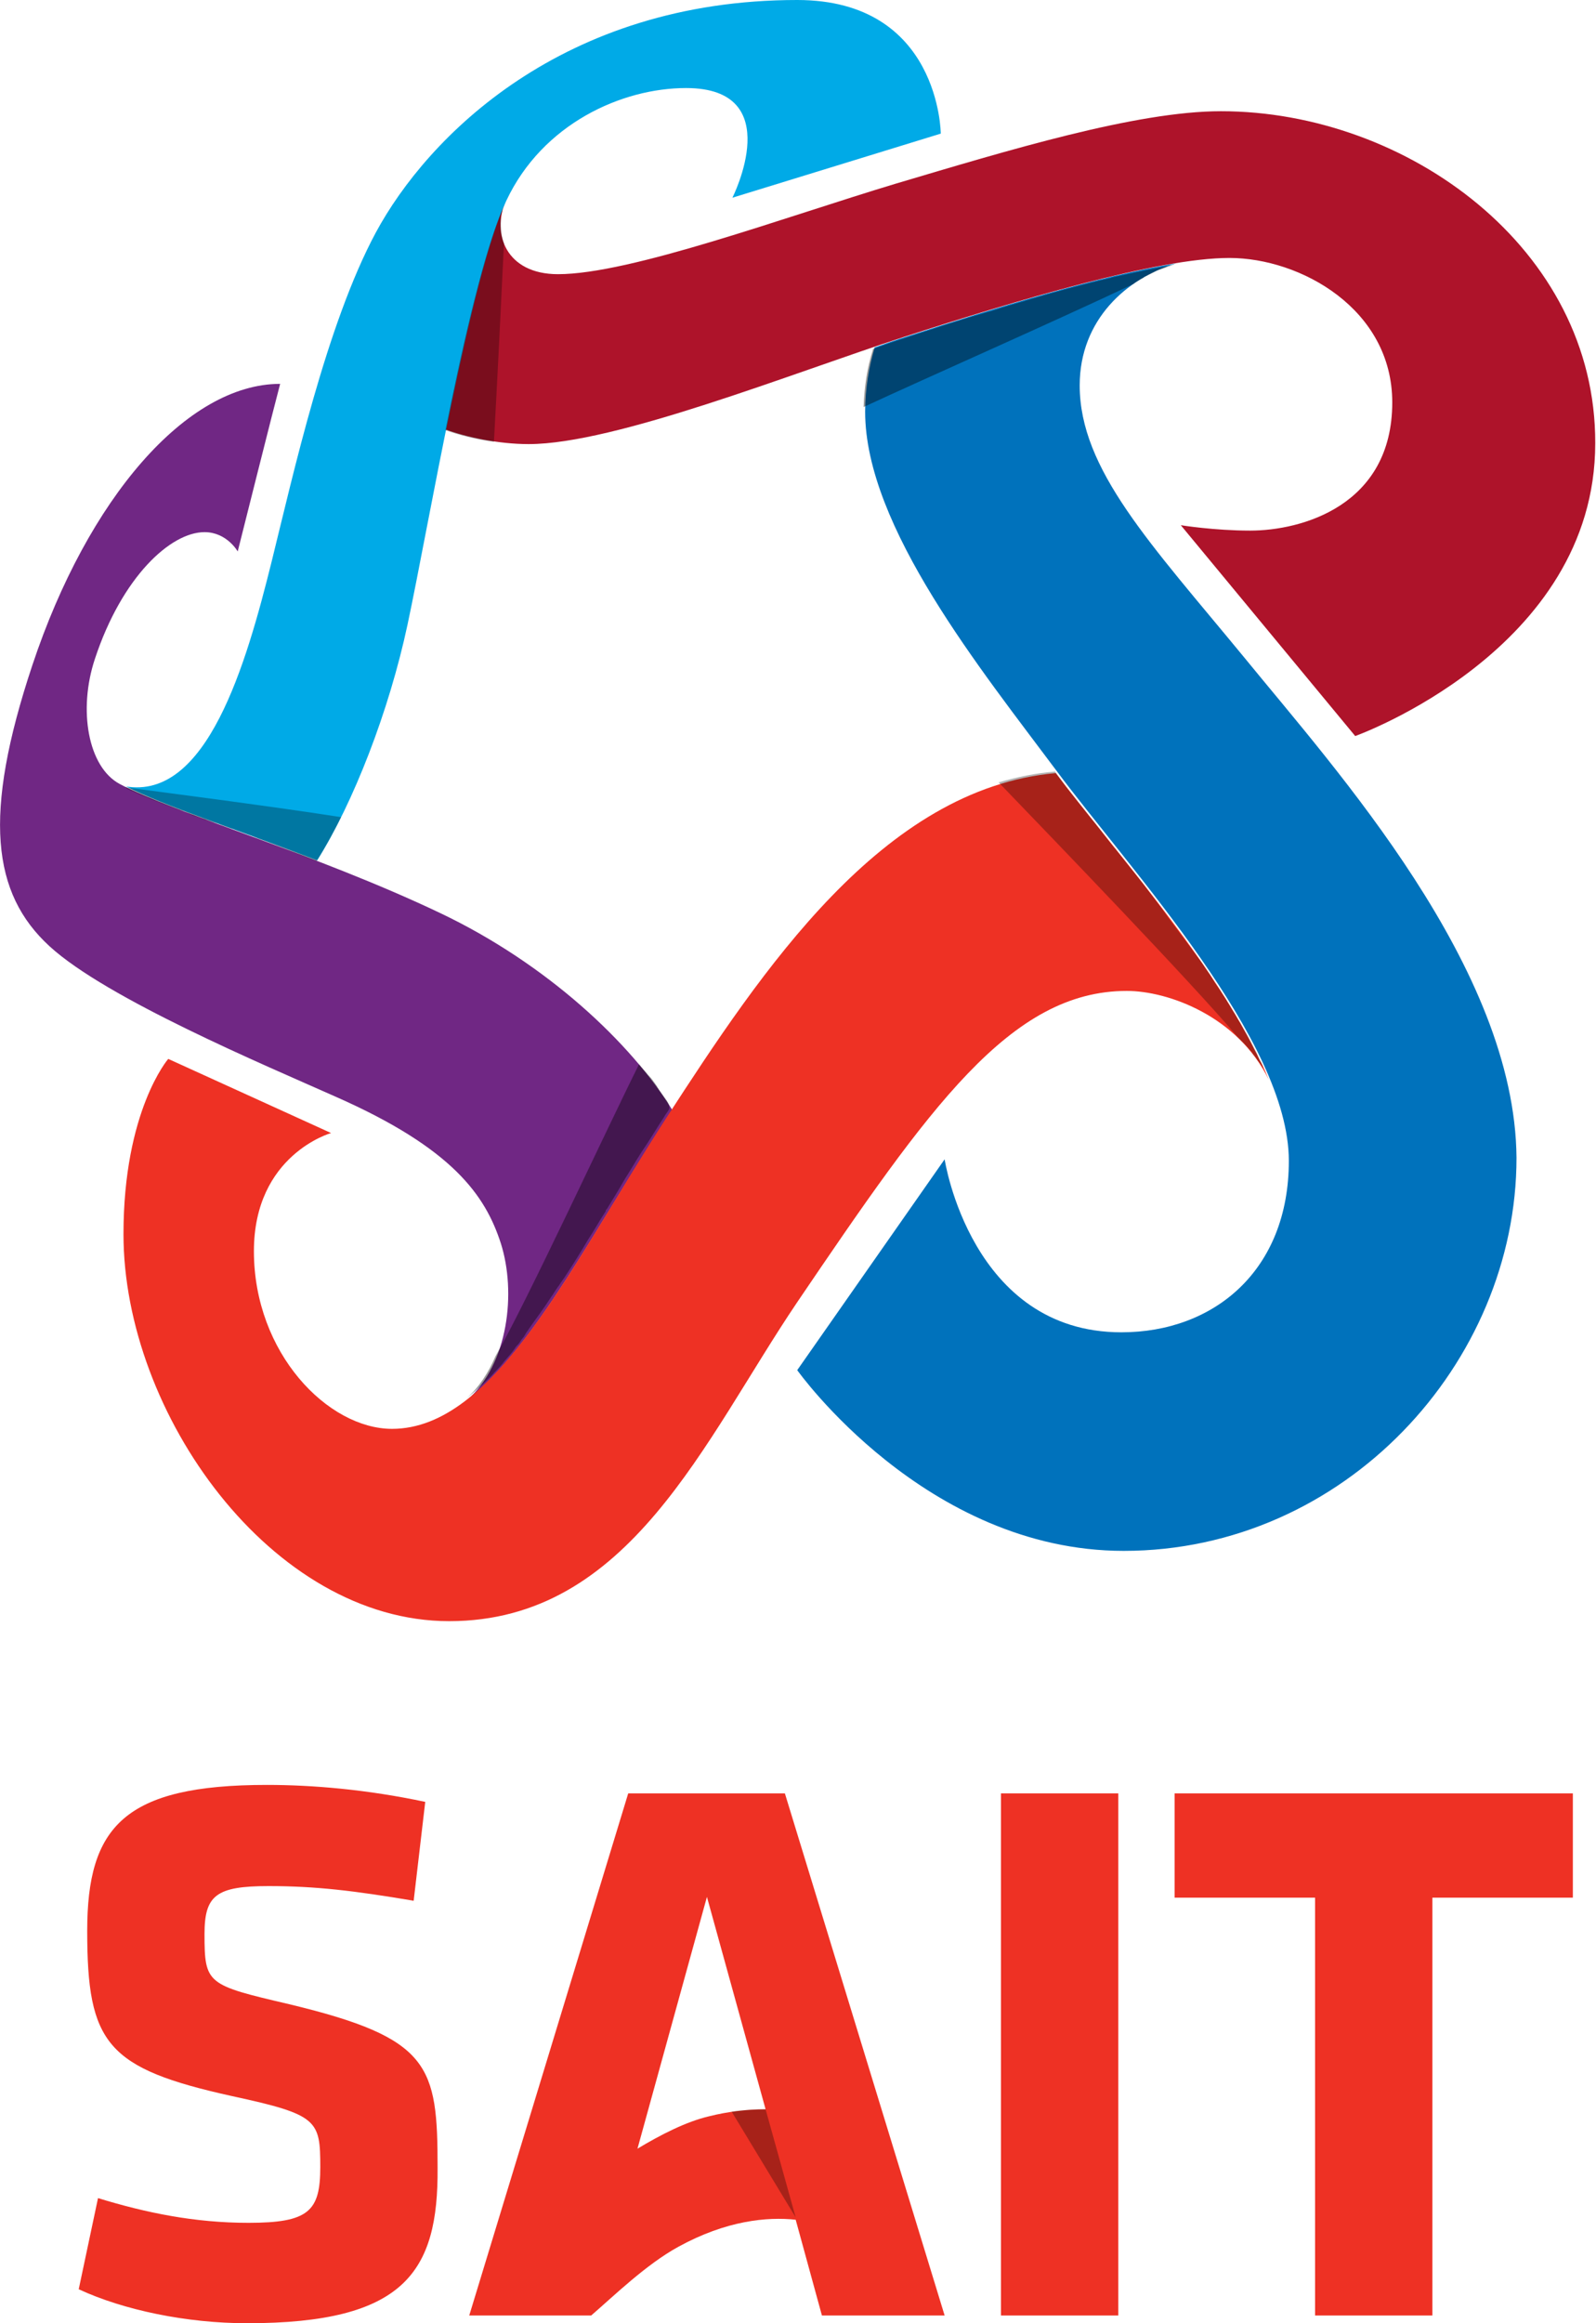 <?xml version="1.0" encoding="utf-8"?>
<!-- Generator: Adobe Illustrator 24.1.0, SVG Export Plug-In . SVG Version: 6.00 Build 0)  -->
<svg version="1.1" id="Layer_1" xmlns="http://www.w3.org/2000/svg" xmlns:xlink="http://www.w3.org/1999/xlink" x="0px" y="0px"
	 viewBox="0 0 206.8 300.8" style="enable-background:new 0 0 206.8 300.8;" xml:space="preserve">
<style type="text/css">
	.st0{fill:#EE3124;}
	.st1{opacity:0.3;}
	.st2{fill:#702784;}
	.st3{fill:#0072BC;}
	.st4{fill:#AE132A;}
	.st5{fill:#00AAE7;}
	.st6{opacity:0.4;}
</style>
<path class="st0" d="M32,300.8c-7.8,0-16-1.7-21.8-4.4l2.5-11.8c6.2,1.9,12.5,3.2,19.5,3.2c7.8,0,9.3-1.5,9.3-7.2
	c0-6.1-0.3-6.8-11.4-9.2c-16.3-3.6-18.8-6.8-18.8-21.4c0-13.5,4.8-18.9,23.3-18.9c5.9,0,13,0.6,20.5,2.2l-1.5,12.8
	c-7.7-1.3-12.7-1.9-18.8-1.9c-6.8,0-8.3,1.2-8.3,6.2c0,6.5,0.3,6.6,11,9.1c18.3,4.4,19.2,7.9,19.2,21.2
	C56.8,294.2,52.4,300.8,32,300.8z"/>
<path class="st0" d="M129.7,299.8v-67.6h15.2v67.6H129.7z"/>
<path class="st0" d="M185.6,245.7v54.1h-15.2v-54.1h-18.2v-13.5h51.6v13.5H185.6z"/>
<path class="st0" d="M122.4,299.8l-20.7-67.6H81.4l-20.6,67.6h12.1v0h3.7c2.9-2.5,7.1-6.6,11.3-8.9c6.2-3.4,11.5-3.9,15.2-3.5
	l3.4,12.4H122.4z M91.9,274c-3,0.7-6.3,2.4-9.3,4.2l9-32.6l7.6,27.5C96.8,273.1,94.3,273.4,91.9,274z"/>
<path class="st1" d="M103.1,287.1l-3.9-14c-1.4,0-2.9,0.1-4.4,0.3L103.1,287.1z"/>
<path class="st2" d="M57,118.2c-16.2-7.7-34.6-13-41.5-16.7c-4.1-2.2-5.4-9.6-3.2-16.2c3.5-10.6,9.8-16.4,14.2-16.4
	c2.9,0,4.3,2.5,4.3,2.5s4.9-19.5,5.5-21.7c-12.1,0-24.9,14.8-32.1,36.4c-6.5,19.5-5.2,29.6,2.2,36.4c7.4,6.8,27.9,15.4,37.1,19.5
	c15.2,6.7,19.4,12.8,21.4,19c2,6.3,1,15.6-4.4,20.3c8.9-7,16.6-22.3,25.9-36.5c0.2-0.4,0.5-0.7,0.7-1.1
	C81.8,135.1,70.9,124.8,57,118.2z"/>
<path class="st3" d="M161.2,85.1c-12.1-14.7-21.3-24.3-21.3-35.2c0-8.5,6.1-13.9,12.5-15.8c-9.9,1.6-23.6,5.8-35,9.5
	c-1.3,0.4-2.7,0.9-4.1,1.4c0,0,0,0,0,0.1v0c-0.7,2.4-1.2,5.2-1.2,8.2c0,14.9,15.1,33.5,24.8,46.5c9.6,12.9,30.1,34.9,30.1,50.5
	c0,14.2-9.7,22.2-21.7,22.2c-19.5,0-22.9-22.4-22.9-22.4l-19.1,27.3c0,0,16.6,23.4,42.3,23.4c28.6,0,50.9-24.3,50.9-50.9
	C196.3,125.3,173.2,99.8,161.2,85.1z"/>
<path class="st4" d="M158.2,14.4c-11,0-27.7,5.1-42.2,9.4c-14.3,4.3-34.3,11.7-43.7,11.7c-6.7,0-8.6-5.2-6.8-9.4
	c-2.6,5.5-5.4,17.6-7.8,29.5c2.7,1,6.9,1.9,10.8,1.9c11.2,0,34.2-9.2,48.7-13.9s32.8-10.2,42.1-10.2c9.2,0,21.1,6.6,21.1,18.7
	c0,13.4-11.8,16.6-18.4,16.6c-4.7,0-9-0.7-9-0.7l22.6,27.3c0,0,31.1-11.1,31.1-37.9C206.8,32.2,182.3,14.4,158.2,14.4z"/>
<path class="st5" d="M121.9,17.3c0,0-0.1-17.3-18.6-17.3C72.9,0,55.4,17.7,48.7,30.1C42.3,42,38,61.4,35.2,72.7
	c-3.3,13.3-8.4,31-19,29.1c0,0,0,0,0.1,0c4.9,2.5,14.4,5.6,24.8,9.6c4.7-7.5,9.3-19.3,11.7-30.5c2.8-13.1,8.1-44.9,12.8-54.9
	c4.7-10,15-14.6,23.3-14.6c13.2,0,6,14.2,6,14.2L121.9,17.3z"/>
<path class="st0" d="M164.4,139.8L164.4,139.8c-0.3-0.7-0.6-1.5-1-2.2c-0.3-0.5-0.5-1.1-0.8-1.6c-6.4-12.8-18.8-26.6-25.8-35.9
	c-22.5,2-38.1,25.6-50.5,44.7C74,163.8,64.2,185,50.8,185c-8.3,0-17.9-9.8-17.9-23c0-12.5,10-15.3,10-15.3l-21.1-9.6
	c0,0-5.8,6.7-5.8,22.7c0,23.2,19.2,50.1,42.2,50.1c23.4,0,33-23.4,45.1-41.3c17.1-25.2,27.6-40.3,42.7-40.3
	C151.4,128.3,160.4,131.6,164.4,139.8L164.4,139.8z"/>
<path class="st6" d="M146.8,36.8C146.8,36.8,146.8,36.8,146.8,36.8L146.8,36.8c0.4-0.3,0.9-0.6,1.3-0.8c0,0,0,0,0,0
	c0,0,0.1,0,0.1-0.1c0,0,0,0,0,0s0,0,0,0c0.4-0.2,0.8-0.4,1.2-0.6c0.1,0,0.1-0.1,0.2-0.1l0,0c0,0,0,0,0,0c0.3-0.2,0.7-0.3,1-0.4l0,0
	l0,0c0.1,0,0.2-0.1,0.3-0.1l0,0c0.4-0.2,0.9-0.3,1.3-0.4c0,0,0,0,0,0c0,0,0,0,0,0c0,0,0,0,0,0c-2.5,0.4-5.2,1-8,1.6
	c-0.1,0-0.2,0.1-0.3,0.1c-3.5,0.8-7.2,1.8-10.9,2.9c-0.1,0-0.2,0.1-0.3,0.1c-1.4,0.4-2.8,0.8-4.3,1.3c-0.5,0.1-1,0.3-1.4,0.4
	c-1.5,0.4-2.9,0.9-4.3,1.3c-0.6,0.2-1.2,0.4-1.8,0.6c-1.3,0.4-2.5,0.8-3.7,1.2c-1.3,0.4-2.7,0.9-4.1,1.4c0,0,0,0,0,0.1v0
	c-0.7,2.2-1.1,4.6-1.2,7.4C120.3,48.8,136.9,41.5,146.8,36.8z"/>
<path d="M65.5,26.2"/>
<path class="st1" d="M41,111.5L41,111.5c1.1-1.7,2.2-3.7,3.2-5.7c-9.5-1.5-27.7-3.8-28.1-3.9c0,0,0,0,0,0c0,0,0,0,0,0
	c0.1,0,0.1,0.1,0.2,0.1c0,0,0.1,0,0.1,0.1c0.1,0,0.1,0.1,0.2,0.1c0.2,0.1,0.5,0.2,0.7,0.3c0.3,0.1,0.6,0.3,0.9,0.4
	c0.4,0.2,0.8,0.3,1.2,0.5c0.4,0.2,0.8,0.3,1.3,0.5c0.4,0.2,0.8,0.3,1.3,0.5c0.1,0.1,0.3,0.1,0.5,0.2c0.3,0.1,0.5,0.2,0.8,0.3
	c0,0,0.1,0,0.1,0c0.2,0.1,0.4,0.1,0.6,0.2c0.1,0.1,0.3,0.1,0.4,0.2c0.1,0.1,0.3,0.1,0.4,0.2c0.2,0.1,0.4,0.2,0.6,0.2
	c0.1,0,0.2,0.1,0.3,0.1c0.2,0.1,0.4,0.1,0.5,0.2c0.2,0.1,0.4,0.2,0.6,0.2c0.3,0.1,0.6,0.2,0.9,0.3c0,0,0.1,0,0.1,0
	c0.2,0.1,0.4,0.1,0.6,0.2c0.4,0.2,0.8,0.3,1.3,0.5c0.1,0,0.2,0.1,0.4,0.1c0.5,0.2,1.1,0.4,1.6,0.6c0.6,0.2,1.2,0.4,1.8,0.7
	c1.2,0.4,2.4,0.9,3.7,1.4c0,0,0,0,0,0C38.4,110.5,39.7,111,41,111.5L41,111.5L41,111.5z"/>
<path class="st6" d="M86.1,142.1c-0.2-0.3-0.5-0.7-0.7-1c-0.1-0.2-0.2-0.3-0.3-0.5c-0.3-0.4-0.6-0.9-1-1.3c0,0-0.1-0.1-0.1-0.1
	c-0.4-0.5-0.8-0.9-1.2-1.4c-4.1,8.2-14.8,31.3-18.6,37.8c-0.9,2.1-2.1,4-3.8,5.5l0,0c0,0,0,0,0,0c1.1-0.9,2.2-1.9,3.3-3
	c0.5-0.6,1.1-1.1,1.6-1.8c0.5-0.6,1-1.1,1.4-1.7c0.1-0.2,0.3-0.4,0.4-0.5c0.2-0.2,0.3-0.4,0.5-0.7c0.2-0.2,0.4-0.5,0.5-0.7
	c0.1-0.2,0.3-0.4,0.4-0.6c0.9-1.3,1.9-2.6,2.8-4c0,0,0,0,0,0c0.1-0.2,0.3-0.4,0.4-0.6c0.2-0.3,0.4-0.6,0.6-0.9
	c0.2-0.2,0.3-0.5,0.5-0.7c0.1-0.2,0.3-0.4,0.4-0.6c1-1.5,2-3.1,3-4.8c0.8-1.2,1.5-2.5,2.3-3.7c0,0,0-0.1,0-0.1c0,0,0,0,0,0
	c0,0,0-0.1,0.1-0.1c0,0,0,0,0,0c0,0,0,0,0,0c0.8-1.3,1.6-2.6,2.4-4l0,0c0,0,0,0,0,0l0,0c0,0,0,0,0,0c0,0,0,0,0,0l0,0c0,0,0,0,0,0
	l0,0c0,0,0,0,0,0c0.7-1.1,1.4-2.3,2.1-3.4c0,0,0,0,0,0c0,0,0,0,0,0l0,0l0,0c0,0,0,0,0,0c0.2-0.3,0.4-0.6,0.6-0.9c0,0,0,0,0,0l0,0
	c0,0,0,0,0,0c0.8-1.2,1.5-2.4,2.3-3.6c0.2-0.4,0.5-0.7,0.7-1.1C86.8,143.1,86.5,142.6,86.1,142.1z"/>
<path class="st1" d="M160.4,134.3c0.3,0.3,0.6,0.6,0.8,0.8c0,0,0.1,0.1,0.1,0.1c0.3,0.3,0.5,0.6,0.8,0.9l0,0
	c0.1,0.1,0.2,0.2,0.2,0.3l0,0l0,0c0.2,0.2,0.4,0.5,0.6,0.8c0.2,0.3,0.5,0.6,0.7,1c0,0,0,0,0,0l0,0c0,0.1,0.1,0.1,0.1,0.2
	c0-0.2-0.1-0.3-0.1-0.5c-0.1-0.1-0.1-0.3-0.2-0.4c-0.3-0.5-0.5-1.1-0.8-1.6l0,0c-0.1-0.2-0.2-0.4-0.3-0.6c-0.3-0.6-0.6-1.2-1-1.8
	c-0.2-0.4-0.4-0.7-0.6-1.1c-0.3-0.4-0.5-0.9-0.8-1.3c-0.3-0.4-0.5-0.9-0.8-1.3c-0.2-0.4-0.4-0.7-0.7-1.1c-0.2-0.4-0.5-0.8-0.8-1.2
	c-0.3-0.4-0.5-0.8-0.8-1.3c-0.2-0.3-0.5-0.7-0.7-1c-0.3-0.5-0.6-0.9-1-1.4c-0.3-0.4-0.6-0.8-0.9-1.2c-0.3-0.4-0.6-0.8-0.9-1.2
	c-0.8-1.1-1.7-2.2-2.5-3.4c-0.9-1.2-1.8-2.4-2.7-3.6c-1.2-1.5-2.4-3-3.5-4.4c-0.1-0.1-0.1-0.2-0.2-0.2c-0.8-1-1.6-2.1-2.4-3.1
	c-1-1.2-1.9-2.4-2.8-3.5c-0.9-1.1-1.7-2.2-2.5-3.3c-2.5,0.2-4.9,0.7-7.3,1.4C137.2,109.4,154.1,126.9,160.4,134.3z"/>
<path class="st1" d="M65.3,31.5L65.3,31.5c-0.3-0.8-0.4-1.6-0.4-2.5c0-0.1,0-0.1,0-0.2c0-0.1,0-0.3,0-0.4c0-0.1,0-0.2,0-0.3
	c0-0.1,0-0.2,0.1-0.4c0-0.2,0.1-0.3,0.1-0.5c0-0.1,0-0.2,0.1-0.3c0.1-0.2,0.2-0.5,0.3-0.7c-2.6,5.5-5.4,17.6-7.8,29.5
	c1.7,0.6,3.9,1.2,6.3,1.5C64.4,50.1,65,37.9,65.3,31.5z"/>
</svg>
